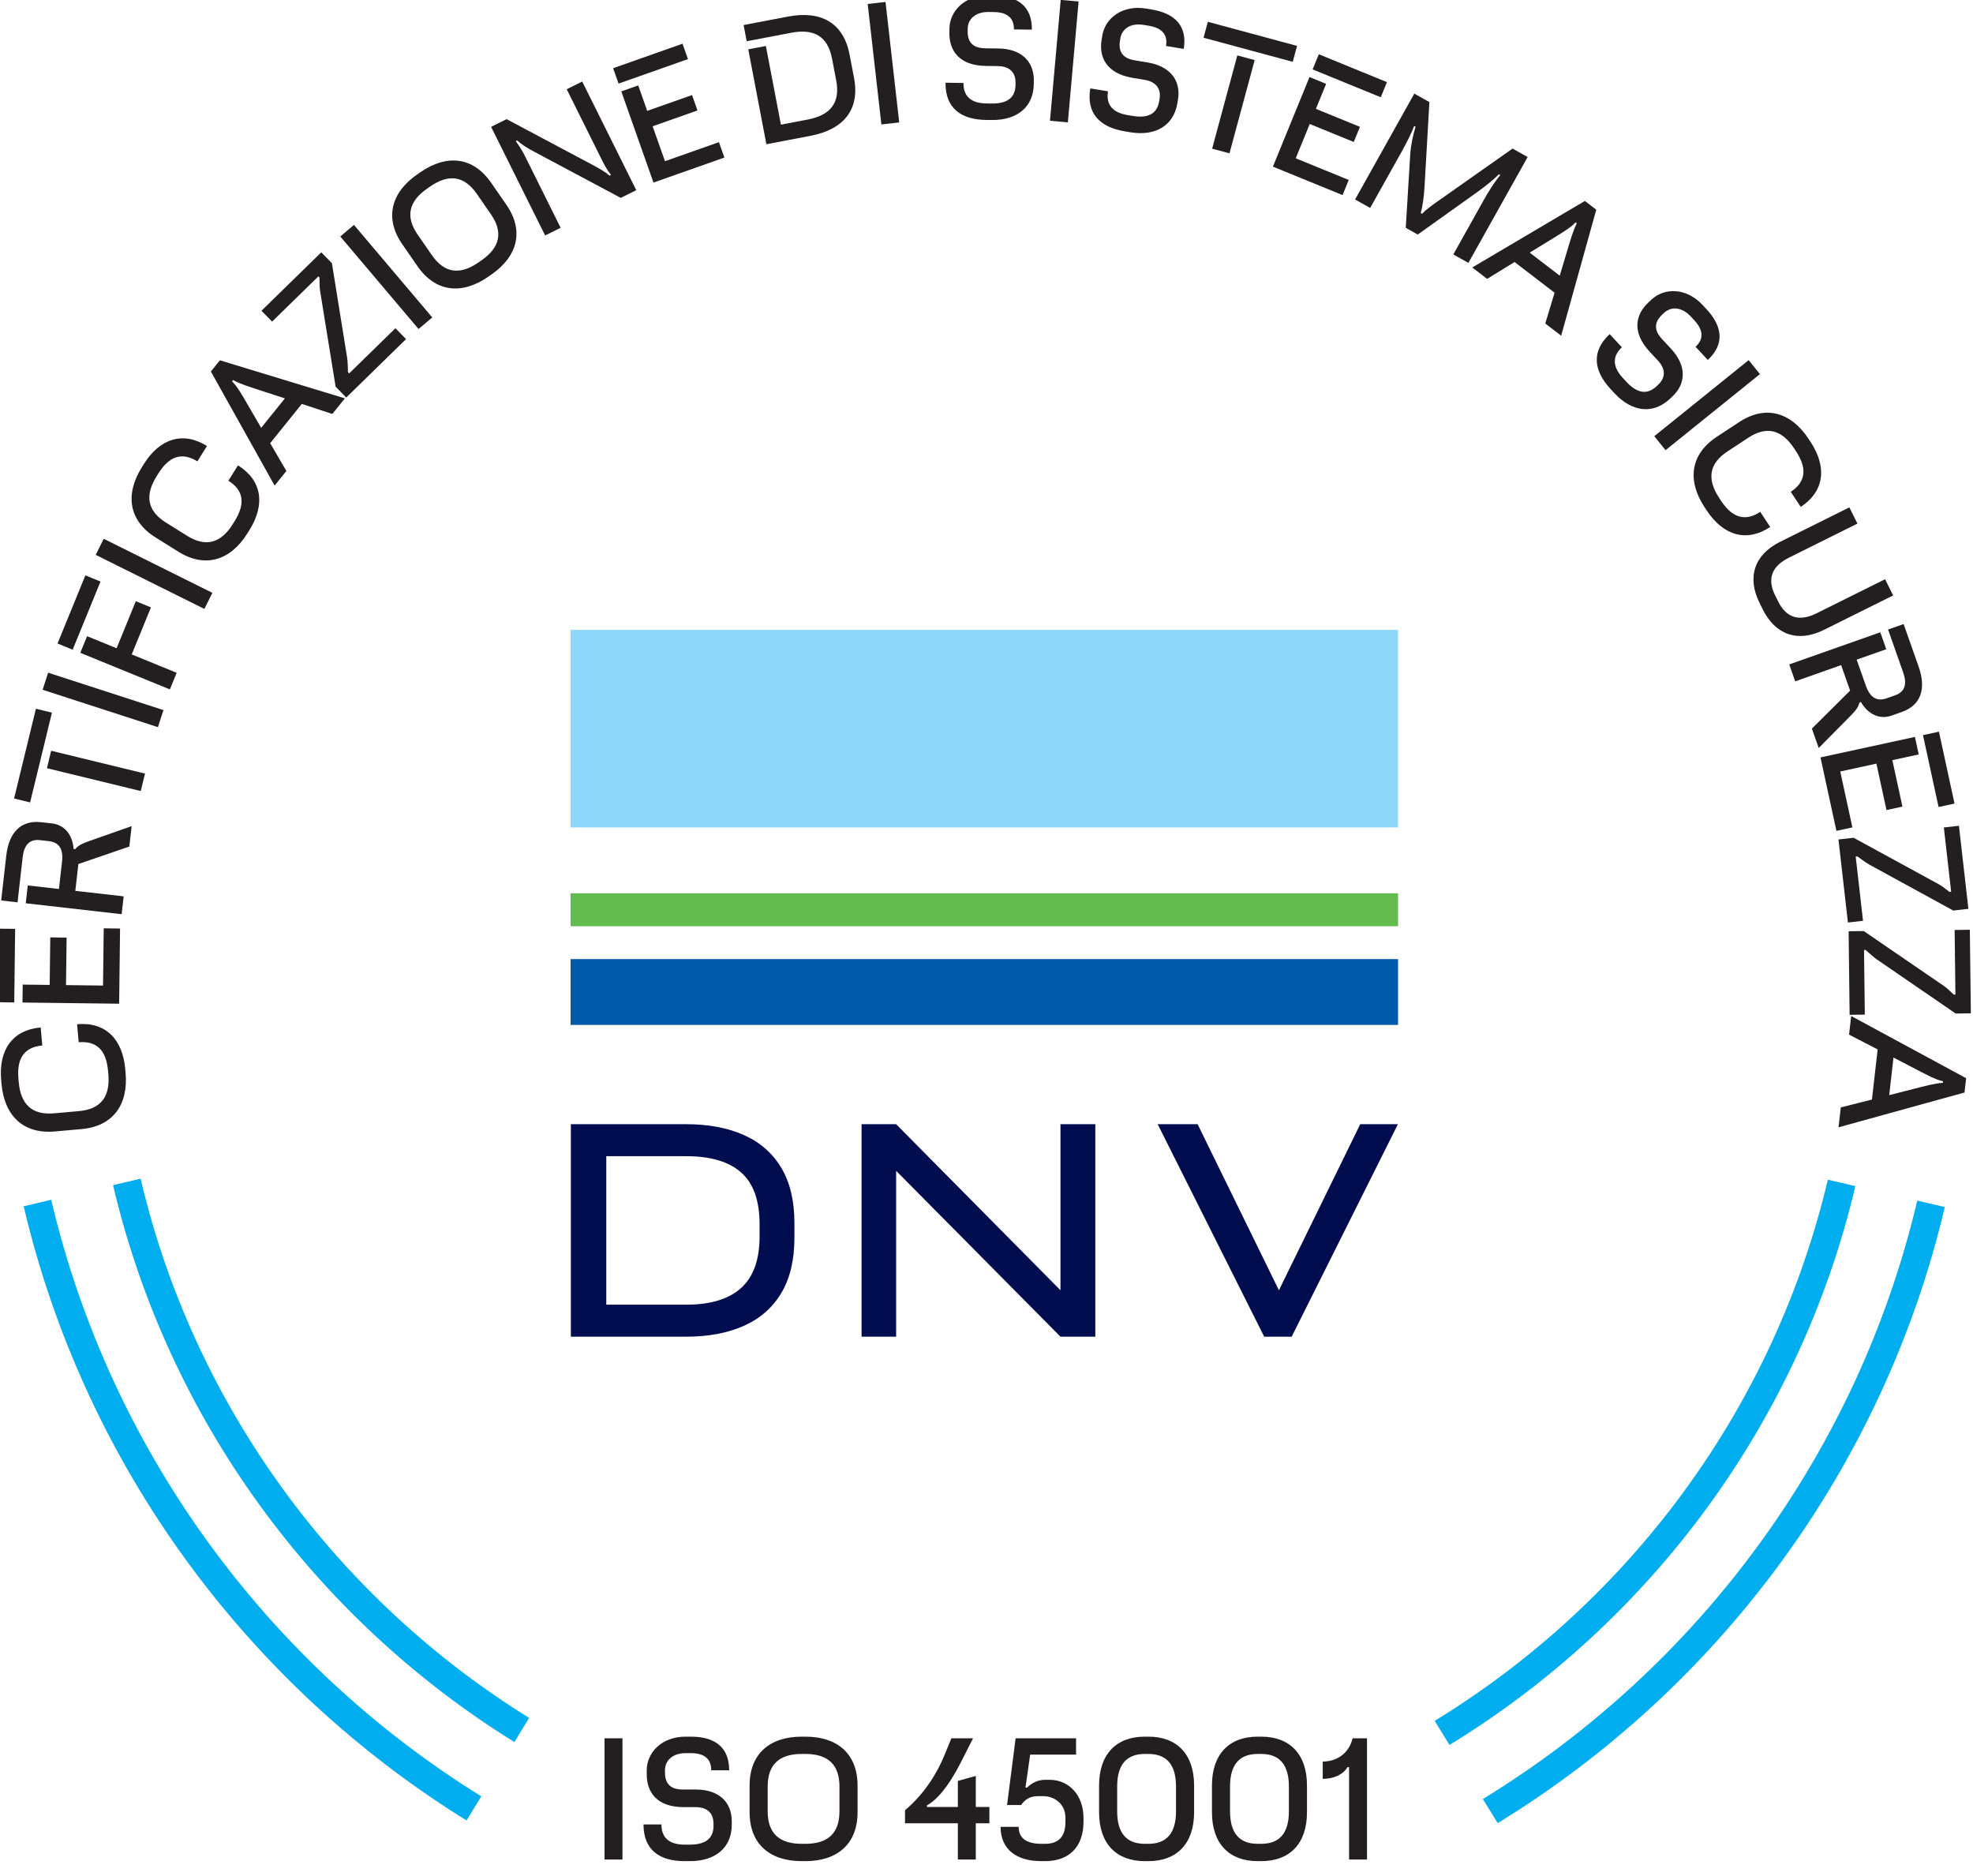 <svg width="122" height="116" viewBox="0 0 122 116" fill="none" xmlns="http://www.w3.org/2000/svg">
<g clip-path="url(#clip0_202_92)">
<path d="M120.257 74.635L118.553 74.237C114.871 89.848 105.004 103.094 91.692 111.239L92.61 112.728C106.312 104.342 116.468 90.705 120.257 74.635ZM114.726 73.342L113.023 72.944C109.689 87.065 100.758 99.044 88.712 106.405L89.63 107.894C102.066 100.292 111.286 87.922 114.726 73.342ZM32.718 106.222C20.805 98.835 11.988 86.91 8.694 72.879L6.991 73.282C10.394 87.772 19.502 100.088 31.807 107.716L32.718 106.222ZM3.167 74.185L1.464 74.587C5.22 90.572 15.271 104.157 28.85 112.564L29.761 111.071C16.575 102.903 6.814 89.709 3.167 74.185Z" fill="#00AEEF"/>
<path d="M7.766 66.338L7.745 66.099C7.58 64.246 6.521 63.175 4.767 63.33L4.866 64.446C5.982 64.347 6.568 64.948 6.679 66.204L6.699 66.423C6.822 67.808 6.238 68.583 4.883 68.703L3.348 68.839C1.993 68.96 1.282 68.3 1.159 66.915L1.14 66.696C1.028 65.44 1.499 64.746 2.615 64.646L2.515 63.53C0.762 63.686 -0.092 64.927 0.072 66.78L0.094 67.019C0.269 68.992 1.445 70.133 3.388 69.961L5.042 69.814C6.985 69.641 7.941 68.311 7.766 66.338Z" fill="#231F20"/>
<path d="M7.367 62.062L7.424 57.414L6.414 57.401L6.371 60.94L4.082 60.911L4.118 57.974L3.109 57.962L3.073 60.9L1.404 60.88L1.39 61.989L7.367 62.062ZM0.881 61.983L0.936 57.434L-0.073 57.422L-0.129 61.969L0.881 61.983Z" fill="#231F20"/>
<path d="M7.522 56.526L7.647 55.423L4.657 55.084L4.846 53.425L7.997 52.344L8.141 51.082L5.804 51.903C5.154 52.131 4.871 52.23 4.648 52.507L4.549 52.495C4.514 51.827 4.143 51.02 3.209 50.914L2.544 50.839C1.272 50.694 0.547 51.497 0.387 52.908L0.072 55.679L1.085 55.794L1.401 53.013C1.488 52.248 1.823 51.874 2.478 51.948L3.025 52.01C3.68 52.085 3.922 52.525 3.835 53.29L3.644 54.968L1.717 54.749L1.592 55.852L7.522 56.526Z" fill="#231F20"/>
<path d="M8.704 48.912L8.967 47.833L3.164 46.421L2.901 47.5L8.704 48.912ZM1.862 49.615L3.212 44.065L2.221 43.824L0.87 49.374L1.862 49.615Z" fill="#231F20"/>
<path d="M9.765 44.962L10.107 43.907L2.977 41.595L2.635 42.65L9.765 44.962Z" fill="#231F20"/>
<path d="M10.504 42.628L10.924 41.6L8.145 40.465L9.334 37.556L8.398 37.174L7.21 40.082L5.385 39.337L4.965 40.365L10.504 42.628ZM4.493 40.172L6.215 35.958L5.279 35.576L3.557 39.79L4.493 40.172Z" fill="#231F20"/>
<path d="M12.637 37.651L13.132 36.657L6.414 33.315L5.919 34.309L12.637 37.651Z" fill="#231F20"/>
<path d="M15.297 32.98L15.424 32.776C16.409 31.198 16.209 29.706 14.715 28.774L14.122 29.724C15.073 30.317 15.178 31.149 14.511 32.218L14.395 32.405C13.659 33.584 12.726 33.851 11.572 33.131L10.266 32.315C9.112 31.595 8.942 30.64 9.677 29.461L9.794 29.274C10.461 28.205 11.255 27.935 12.205 28.528L12.798 27.577C11.305 26.646 9.876 27.121 8.891 28.699L8.764 28.903C7.716 30.583 7.967 32.201 9.622 33.234L11.03 34.113C12.684 35.145 14.249 34.66 15.297 32.98Z" fill="#231F20"/>
<path d="M15.321 25.029C14.998 24.474 14.673 23.89 14.348 23.577L14.41 23.499C14.812 23.733 15.473 23.932 16.122 24.147L17.617 24.633L16.149 26.454L15.321 25.029ZM16.981 30.025L17.709 29.122L16.706 27.403L18.663 24.975L20.549 25.597L21.327 24.632L13.597 22.279L13.039 22.971L16.981 30.025Z" fill="#231F20"/>
<path d="M21.409 24.581L25.108 20.968L24.451 20.295L21.588 23.091L21.518 23.019C21.502 22.729 21.512 22.425 21.465 22.12L20.523 16.273L19.866 15.601L16.168 19.214L16.825 19.886L19.686 17.091L19.756 17.163C19.761 17.424 19.75 17.7 19.79 17.969L20.752 23.908L21.409 24.581Z" fill="#231F20"/>
<path d="M25.881 20.344L26.729 19.628L21.887 13.906L21.041 14.622L25.881 20.344Z" fill="#231F20"/>
<path d="M30.185 17.115L30.382 16.978C32.011 15.851 32.422 14.266 31.312 12.662L30.367 11.297C29.257 9.693 27.628 9.519 26 10.646L25.803 10.782C24.174 11.909 23.763 13.495 24.873 15.099L25.818 16.464C26.928 18.068 28.557 18.242 30.185 17.115ZM29.584 16.229C28.441 17.02 27.479 16.896 26.705 15.777L25.828 14.511C25.054 13.392 25.277 12.448 26.42 11.656L26.601 11.531C27.744 10.74 28.706 10.865 29.48 11.983L30.357 13.25C31.131 14.369 30.908 15.313 29.765 16.104L29.584 16.229Z" fill="#231F20"/>
<path d="M33.709 14.561L34.667 14.084L32.466 9.66C32.306 9.337 32.096 9.006 31.891 8.728L31.981 8.683C32.235 8.925 32.561 9.132 33.062 9.397L38.385 12.235L39.343 11.758L36.001 5.041L35.043 5.518L37.262 9.978C37.413 10.283 37.583 10.556 37.779 10.816L37.689 10.86C37.395 10.605 37.104 10.447 36.644 10.196L31.326 7.367L30.367 7.843L33.709 14.561Z" fill="#231F20"/>
<path d="M40.407 11.289L44.792 9.742L44.456 8.79L41.118 9.967L40.356 7.808L43.128 6.83L42.792 5.878L40.02 6.855L39.465 5.281L38.418 5.65L40.407 11.289ZM38.248 5.169L42.539 3.655L42.203 2.703L37.912 4.217L38.248 5.169Z" fill="#231F20"/>
<path d="M47.389 8.919L50.13 8.395C52.135 8.012 53.188 6.803 52.809 4.818L52.531 3.364C52.151 1.379 50.727 0.642 48.722 1.025L45.98 1.549L46.172 2.551L48.923 2.026C50.328 1.757 51.184 2.236 51.45 3.631L51.706 4.968C51.971 6.353 51.353 7.123 49.949 7.391L48.288 7.708L47.358 2.844L46.269 3.052L47.389 8.919Z" fill="#231F20"/>
<path d="M54.5 7.695L55.603 7.57L54.756 0.12L53.653 0.245L54.5 7.695Z" fill="#231F20"/>
<path d="M60.978 7.416L61.318 7.42C62.907 7.44 63.907 6.602 63.924 5.203L63.927 4.983C63.941 3.824 63.181 3.015 61.722 2.997L60.912 2.987C60.372 2.98 59.825 2.784 59.835 1.934L59.838 1.764C59.844 1.205 60.3 0.73 61.13 0.741L61.449 0.744C62.269 0.754 62.704 1.1 62.696 1.819L63.805 1.833C63.823 0.394 62.931 -0.257 61.472 -0.275L61.132 -0.279C59.643 -0.297 58.721 0.691 58.708 1.771L58.705 2.04C58.692 3.11 59.3 4.057 60.959 4.077L61.718 4.086C62.218 4.092 62.805 4.31 62.795 5.119L62.794 5.259C62.784 6.049 62.27 6.412 61.32 6.401L61 6.397C60.061 6.385 59.566 5.969 59.576 5.13L58.467 5.116C58.448 6.685 59.419 7.397 60.978 7.416Z" fill="#231F20"/>
<path d="M64.925 7.467L66.031 7.565L66.695 0.092L65.589 -0.006L64.925 7.467Z" fill="#231F20"/>
<path d="M69.554 8.122L69.89 8.178C71.459 8.437 72.576 7.76 72.804 6.377L72.84 6.16C73.029 5.015 72.4 4.1 70.958 3.861L70.159 3.729C69.626 3.641 69.114 3.363 69.253 2.524L69.28 2.356C69.372 1.804 69.894 1.403 70.714 1.539L71.03 1.591C71.839 1.725 72.218 2.132 72.101 2.843L73.196 3.024C73.431 1.603 72.647 0.824 71.206 0.586L70.87 0.53C69.399 0.287 68.338 1.125 68.161 2.192L68.117 2.458C67.943 3.515 68.401 4.544 70.04 4.815L70.79 4.939C71.284 5.021 71.832 5.324 71.7 6.124L71.677 6.262C71.548 7.042 70.984 7.324 70.046 7.169L69.73 7.117C68.802 6.963 68.376 6.477 68.513 5.647L67.417 5.466C67.161 7.016 68.014 7.867 69.554 8.122Z" fill="#231F20"/>
<path d="M74.952 9.192L76.024 9.482L77.582 3.715L76.51 3.426L74.952 9.192ZM74.421 2.333L79.936 3.823L80.203 2.838L74.687 1.348L74.421 2.333Z" fill="#231F20"/>
<path d="M78.71 10.303L83.017 12.063L83.399 11.127L80.12 9.788L80.987 7.667L83.71 8.779L84.092 7.844L81.369 6.731L82.001 5.184L80.973 4.764L78.71 10.303ZM81.166 4.292L85.38 6.014L85.762 5.078L81.548 3.356L81.166 4.292Z" fill="#231F20"/>
<path d="M89.865 15.733L90.799 16.255L94.462 9.709L93.528 9.187L89.157 12.266C88.728 12.564 88.15 12.962 87.936 13.221L87.849 13.172C87.966 12.779 88.047 12.161 88.082 11.607L88.386 6.311L87.453 5.789L83.79 12.335L84.725 12.857L86.692 9.34C86.975 8.833 87.296 8.199 87.445 7.79L87.532 7.838C87.379 8.337 87.245 8.926 87.201 9.556L86.924 14.087L87.666 14.503L91.231 11.959C91.825 11.535 92.335 11.133 92.683 10.778L92.77 10.826C92.434 11.223 92.058 11.814 91.76 12.347L89.865 15.733Z" fill="#231F20"/>
<path d="M95.995 14.758C96.543 14.422 97.119 14.082 97.424 13.75L97.504 13.81C97.279 14.218 97.096 14.884 96.897 15.538L96.446 17.045L94.589 15.621L95.995 14.758ZM91.037 16.538L91.957 17.244L93.653 16.201L96.128 18.1L95.551 20.002L96.535 20.757L98.705 12.967L97.999 12.426L91.037 16.538Z" fill="#231F20"/>
<path d="M99.603 24.069L99.835 24.318C100.919 25.483 102.217 25.628 103.243 24.673L103.404 24.523C104.253 23.732 104.314 22.622 103.318 21.553L102.766 20.96C102.397 20.564 102.161 20.032 102.784 19.452L102.909 19.336C103.319 18.954 103.977 18.956 104.543 19.564L104.762 19.798C105.321 20.399 105.372 20.953 104.845 21.444L105.602 22.257C106.656 21.275 106.511 20.179 105.515 19.11L105.284 18.861C104.267 17.77 102.914 17.785 102.123 18.522L101.925 18.706C101.142 19.436 100.876 20.531 102.008 21.747L102.527 22.304C102.868 22.67 103.116 23.245 102.523 23.798L102.421 23.893C101.842 24.432 101.223 24.311 100.575 23.615L100.357 23.381C99.716 22.692 99.675 22.046 100.29 21.473L99.533 20.66C98.383 21.731 98.539 22.926 99.603 24.069Z" fill="#231F20"/>
<path d="M102.292 26.972L102.988 27.836L108.825 23.132L108.128 22.268L102.292 26.972Z" fill="#231F20"/>
<path d="M105.4 31.359L105.532 31.559C106.554 33.112 107.992 33.553 109.461 32.586L108.846 31.651C107.911 32.266 107.112 32.015 106.419 30.963L106.299 30.78C105.535 29.619 105.682 28.661 106.817 27.914L108.103 27.068C109.238 26.321 110.176 26.565 110.939 27.725L111.06 27.909C111.752 28.961 111.667 29.794 110.732 30.41L111.347 31.344C112.816 30.378 112.98 28.882 111.959 27.33L111.827 27.129C110.739 25.477 109.165 25.029 107.537 26.101L106.152 27.012C104.524 28.084 104.312 29.706 105.4 31.359Z" fill="#231F20"/>
<path d="M108.803 37.284L108.999 37.678C109.774 39.237 111.151 39.758 112.781 38.947L117.063 36.818L116.564 35.815L112.336 37.918C111.243 38.461 110.452 38.196 109.953 37.192L109.766 36.816C109.267 35.813 109.532 35.022 110.625 34.478L114.853 32.375L114.354 31.372L110.072 33.502C108.442 34.313 108.028 35.725 108.803 37.284Z" fill="#231F20"/>
<path d="M110.637 41.082L111.006 42.129L113.845 41.127L114.4 42.702L112.037 45.052L112.46 46.25L114.203 44.489C114.688 44 114.9 43.788 114.979 43.442L115.073 43.408C115.397 43.994 116.083 44.558 116.97 44.245L117.601 44.022C118.809 43.597 119.11 42.557 118.638 41.218L117.709 38.587L116.748 38.926L117.679 41.567C117.935 42.293 117.798 42.776 117.176 42.996L116.657 43.179C116.035 43.398 115.625 43.108 115.369 42.382L114.806 40.788L116.636 40.143L116.267 39.096L110.637 41.082Z" fill="#231F20"/>
<path d="M112.569 46.833L113.555 51.374L114.542 51.16L113.791 47.703L116.027 47.217L116.651 50.088L117.637 49.874L117.013 47.003L118.644 46.649L118.409 45.565L112.569 46.833ZM118.907 45.456L119.872 49.9L120.858 49.686L119.893 45.242L118.907 45.456Z" fill="#231F20"/>
<path d="M113.681 51.906L114.265 57.042L115.199 56.935L114.747 52.962L114.846 52.951C115.086 53.115 115.32 53.31 115.588 53.46L120.781 56.301L121.715 56.195L121.131 51.059L120.197 51.165L120.649 55.139L120.55 55.15C120.341 54.993 120.129 54.815 119.893 54.681L114.615 51.8L113.681 51.906Z" fill="#231F20"/>
<path d="M114.308 57.581L114.371 62.748L115.311 62.737L115.262 58.739L115.362 58.739C115.584 58.925 115.796 59.142 116.049 59.319L120.928 62.669L121.867 62.657L121.804 57.489L120.864 57.502L120.913 61.499L120.813 61.501C120.621 61.322 120.429 61.126 120.207 60.968L115.247 57.571L114.308 57.581Z" fill="#231F20"/>
<path d="M118.546 66.152C119.116 66.448 119.704 66.767 120.146 66.857L120.135 66.956C119.67 66.974 119.005 67.16 118.342 67.326L116.819 67.716L117.083 65.392L118.546 66.152ZM114.467 62.821L114.336 63.973L116.104 64.888L115.751 67.988L113.825 68.473L113.685 69.705L121.476 67.552L121.576 66.668L114.467 62.821Z" fill="#231F20"/>
<path d="M37.381 114.978H38.49V107.482H37.381V114.978ZM42.33 115.078H42.669C44.258 115.078 45.248 114.228 45.248 112.829V112.609C45.248 111.45 44.478 110.65 43.019 110.65H42.21C41.67 110.65 41.12 110.46 41.12 109.611V109.441C41.12 108.881 41.57 108.401 42.399 108.401H42.719C43.539 108.401 43.979 108.741 43.979 109.461H45.088C45.088 108.021 44.189 107.382 42.729 107.382H42.389C40.9 107.382 39.991 108.381 39.991 109.461V109.73C39.991 110.8 40.61 111.739 42.27 111.739H43.029C43.529 111.739 44.119 111.949 44.119 112.759V112.899C44.119 113.688 43.609 114.058 42.659 114.058H42.34C41.4 114.058 40.9 113.648 40.9 112.809H39.791C39.791 114.378 40.77 115.078 42.33 115.078ZM49.569 115.078H49.809C51.788 115.078 53.027 114.008 53.027 112.059V110.4C53.027 108.451 51.788 107.382 49.809 107.382H49.569C47.59 107.382 46.351 108.451 46.351 110.4V112.059C46.351 114.008 47.59 115.078 49.569 115.078ZM49.579 114.008C48.19 114.008 47.47 113.358 47.47 111.999V110.46C47.47 109.101 48.19 108.451 49.579 108.451H49.799C51.188 108.451 51.908 109.101 51.908 110.46V111.999C51.908 113.358 51.188 114.008 49.799 114.008H49.579ZM55.961 112.739H59.229V114.978H60.338V112.739H61.178V111.729H60.338V109.81L59.229 110.12V111.729H57.32V111.629C57.91 111.31 58.639 110.49 59.389 109.021L60.169 107.482H58.829L58.39 108.551C57.97 109.591 57.16 110.93 55.961 111.929V112.739ZM66.998 112.419C66.998 110.97 66.078 110.05 64.899 110.05H64.629C64.17 110.05 63.81 110.24 63.51 110.53H63.41L63.7 108.491H66.538V107.482H62.8L62.271 111.609H63.14C63.34 111.32 63.63 111.06 64.18 111.06H64.519C65.159 111.06 65.879 111.509 65.879 112.389V112.669C65.879 113.568 65.449 114.008 64.619 114.008H64.399C63.48 114.008 62.99 113.668 62.99 112.959H61.871C61.871 114.328 62.83 115.078 64.389 115.078H64.629C66.088 115.078 66.998 114.218 66.998 112.639V112.419ZM70.779 115.078H71.019C72.758 115.078 73.837 114.008 73.837 112.059V110.4C73.837 108.451 72.758 107.382 71.019 107.382H70.779C69.04 107.382 67.961 108.451 67.961 110.4V112.059C67.961 114.008 69.04 115.078 70.779 115.078ZM70.789 114.008C69.67 114.008 69.08 113.358 69.08 111.999V110.46C69.08 109.101 69.67 108.451 70.789 108.451H71.009C72.128 108.451 72.718 109.101 72.718 110.46V111.999C72.718 113.358 72.128 114.008 71.009 114.008H70.789ZM77.759 115.078H77.999C79.738 115.078 80.817 114.008 80.817 112.059V110.4C80.817 108.451 79.738 107.382 77.999 107.382H77.759C76.02 107.382 74.941 108.451 74.941 110.4V112.059C74.941 114.008 76.02 115.078 77.759 115.078ZM77.769 114.008C76.65 114.008 76.06 113.358 76.06 111.999V110.46C76.06 109.101 76.65 108.451 77.769 108.451H77.989C79.108 108.451 79.698 109.101 79.698 110.46V111.999C79.698 113.358 79.108 114.008 77.989 114.008H77.769ZM81.791 109.99C82.59 109.99 83.12 109.631 83.32 109.271H83.42V114.978H84.529V107.482H83.64C83.4 108.451 82.63 108.921 81.791 108.921V109.99Z" fill="#231F20"/>
<path d="M46.004 70.185C44.999 69.735 43.802 69.511 42.412 69.511H37.489H36.28H35.299V82.651H36.28H37.489H42.412C43.802 82.651 44.999 82.426 46.004 81.976C47.008 81.527 47.779 80.849 48.317 79.944C48.854 79.039 49.123 77.903 49.123 76.536V75.625C49.123 74.259 48.854 73.123 48.317 72.217C47.779 71.312 47.008 70.635 46.004 70.185ZM46.968 76.466C46.968 77.891 46.588 78.948 45.829 79.637C45.069 80.327 43.937 80.671 42.43 80.671H37.489V71.49H42.43C43.937 71.49 45.069 71.826 45.829 72.498C46.588 73.169 46.968 74.235 46.968 75.695V76.466Z" fill="#020D50"/>
<path d="M65.574 79.779L55.412 69.511H54.203H53.275V82.651H55.412V72.395L65.574 82.651H67.729V69.511H65.574V79.779Z" fill="#020D50"/>
<path d="M35.283 51.164H86.449V38.947H35.283V51.164Z" fill="#8DD8F8"/>
<path d="M35.283 57.272H86.449V55.234H35.283V57.272Z" fill="#61BC4D"/>
<path d="M35.283 63.373H86.449V59.303H35.283V63.373Z" fill="#005AAA"/>
<path d="M84.111 69.51L79.082 79.779L74.053 69.51H71.584L78.171 82.65H79.871L86.441 69.51H84.111Z" fill="#020D50"/>
</g>
<defs>
<clipPath id="clip0_202_92">
<rect width="122" height="116" fill="white"/>
</clipPath>
</defs>
</svg>
